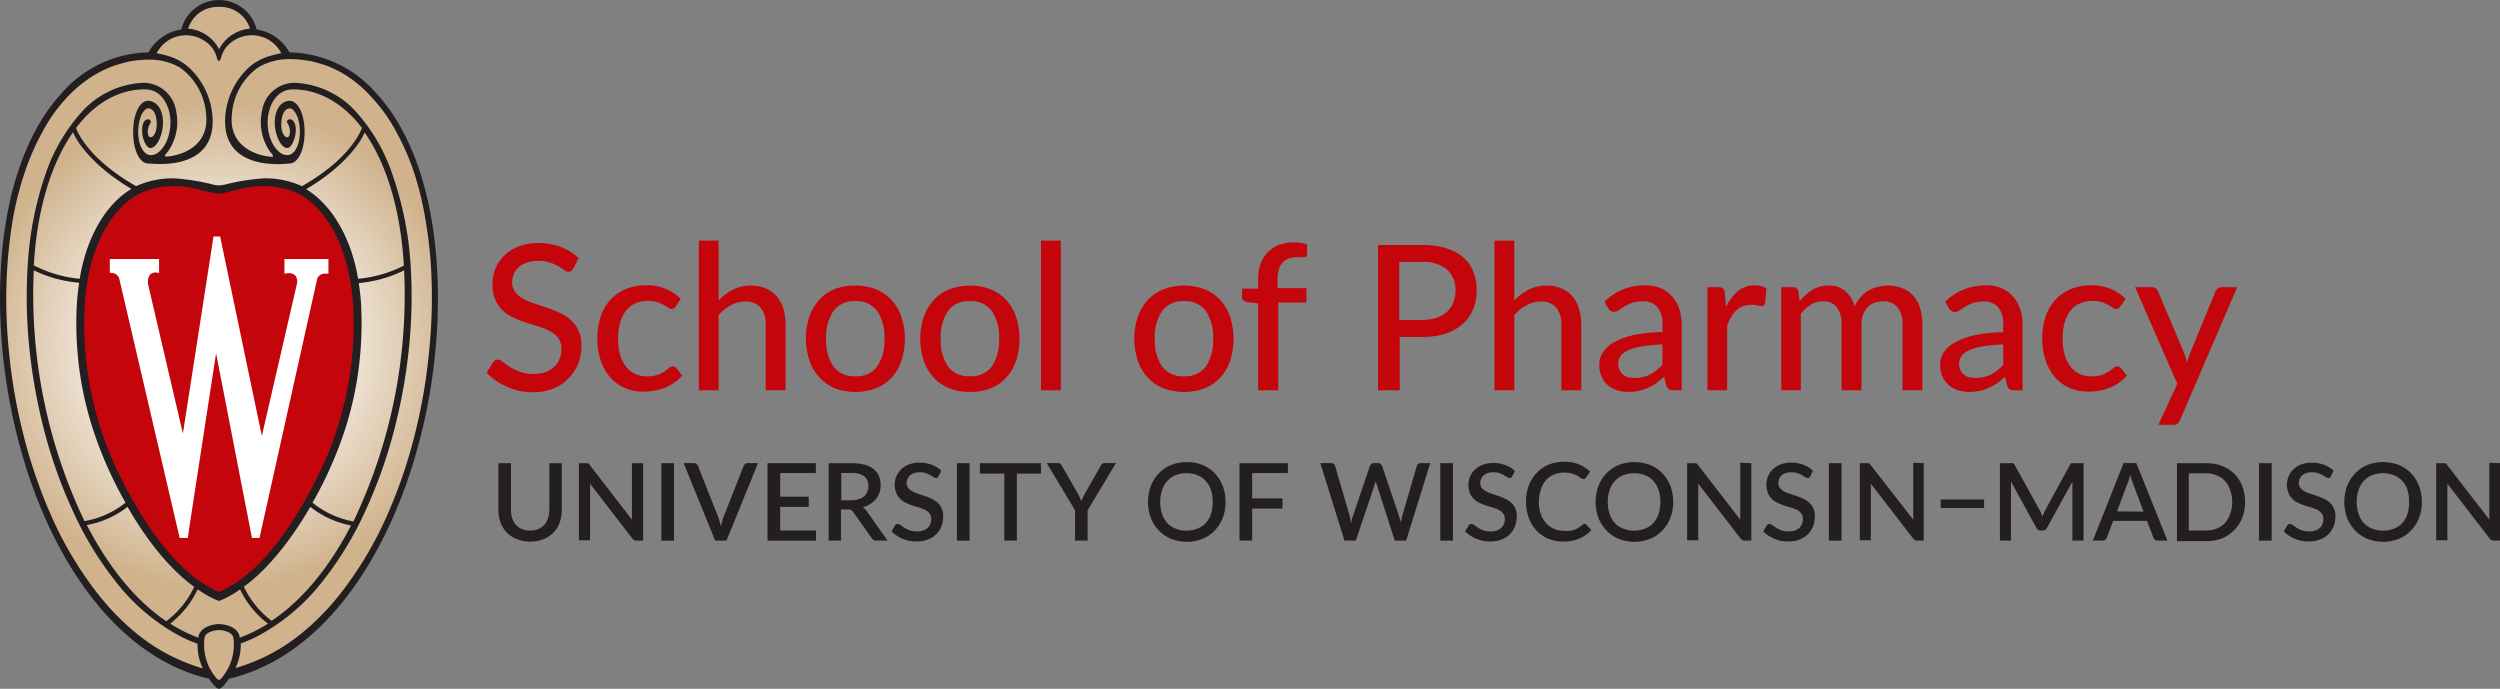 <svg xmlns="http://www.w3.org/2000/svg" xmlns:xlink="http://www.w3.org/1999/xlink" viewBox="0 0 295.95 81.54"><rect x="0" y="0" width="295.95" height="81.54" fill="#808080" stroke="none"/><defs><style>.cls-1{fill:url(#Final_Tan_Gradient);}.cls-2{fill:#231f20;}.cls-3{fill:#c5050c;}.cls-4{fill:#fff;}</style><radialGradient id="Final_Tan_Gradient" cx="17.46" cy="45.42" r="32.13" gradientTransform="translate(7.49 -7.17) scale(1.06 1.06)" gradientUnits="userSpaceOnUse"><stop offset="0.25" stop-color="#fff"/><stop offset="0.84" stop-color="#d0b38d"/></radialGradient></defs><title>l_pharmacy-color-flush</title><g id="Layer_1" data-name="Layer 1"><path class="cls-1" d="M25.92,81.28a3.53,3.53,0,0,1-1-1.08l-.05-.09-.11,0C7.85,76.14-1.58,50.15.54,29.29a45.25,45.25,0,0,1,1.2-6.78,33.84,33.84,0,0,1,2.17-6,22.17,22.17,0,0,1,3.51-5.28,13.72,13.72,0,0,1,10-4.79c.09,0,.33,0,.35-.23a5.11,5.11,0,0,1,3.62-2.46l.18,0,0-.17a4.4,4.4,0,0,1,8.52,0l0,.18.18,0A5.18,5.18,0,0,1,34,6.23c0,.23.26.24.34.24a13.72,13.72,0,0,1,10.06,4.79,22.35,22.35,0,0,1,4,6.27l.22.52a39.93,39.93,0,0,1,2.7,11.24C53.42,50.15,44,76.14,27.06,80.09l-.1,0-.06.09A3.42,3.42,0,0,1,25.92,81.28Z"/><path class="cls-2" d="M51.54,29.26a46.78,46.78,0,0,0-.81-5.13,37.15,37.15,0,0,0-1.3-4.61,28.81,28.81,0,0,0-2.08-4.6,20.82,20.82,0,0,0-2.76-3.83A14,14,0,0,0,34.35,6.2h-.08a5.42,5.42,0,0,0-3.89-2.72,4.6,4.6,0,0,0-8.92,0A5.42,5.42,0,0,0,17.57,6.2h-.08A14,14,0,0,0,7.25,11.09a20.82,20.82,0,0,0-2.76,3.83,28.81,28.81,0,0,0-2.08,4.6,35.5,35.5,0,0,0-1.3,4.61A46.78,46.78,0,0,0,.3,29.26c-2.15,21.13,7.35,47.1,24.44,51.09.26.39.85,1.19,1.18,1.19s.92-.8,1.18-1.19C44.19,76.36,53.69,50.39,51.54,29.26ZM25.92.82a3.66,3.66,0,0,1,3.67,2.57A4.57,4.57,0,0,0,26,5.7s0,.09-.06.09-.05-.07-.07-.09a4.55,4.55,0,0,0-3.6-2.31A3.66,3.66,0,0,1,25.92.82Zm-1.74,4a3.31,3.31,0,0,1,1.49,2c.06.24.15.39.25.39s.19-.15.25-.39a3.31,3.31,0,0,1,1.49-2A3.92,3.92,0,0,1,33.3,6.3a13.14,13.14,0,0,0-1.56.39,6.31,6.31,0,0,0-2.22,1.24,8.78,8.78,0,0,0-2.84,5.69c-.62,6.84,7.21,5.76,7.6,5.73,1,0,1.78-1.59,1.78-3.71s-.78-3.71-1.78-3.71c-.6,0-1.65.49-1.75,2.38-.07,1.33.58,3.1,1.42,3.21.44.06.84-.71,1-1.5s.05-1.74-.55-1.89a.36.36,0,0,0-.44.26c0,.17.38.47.36,1.25,0,1.17-1.19.59-1-1.27.14-1.65,1-1.54,1-1.54.47,0,1.18,1,1.18,2.81,0,1.63-.79,3.39-2.29,2.47-1.27-.92-1.77-3.06-1.42-4.71.16-.76.81-2.82,2.92-2.82,3,0,5.88,1.6,8.14,4.57C42.55,16,41,19,36,21.89a1.75,1.75,0,0,1-.27.14,10.31,10.31,0,0,0-4.61-.91,25.36,25.36,0,0,0-4.33.69,3.59,3.59,0,0,1-.86.14h0a3.59,3.59,0,0,1-.86-.14,25.36,25.36,0,0,0-4.33-.69,10.31,10.31,0,0,0-4.61.91,1.38,1.38,0,0,1-.27-.14C10.86,19,9.29,16,9,15.15c2.27-3,5.1-4.57,8.15-4.57,2.11,0,2.76,2.06,2.92,2.82.35,1.65-.15,3.79-1.42,4.71-1.5.92-2.29-.84-2.29-2.47,0-1.83.71-2.81,1.18-2.81,0,0,.87-.11,1,1.54.15,1.86-1,2.44-1.05,1.27,0-.78.41-1.08.37-1.25a.36.36,0,0,0-.44-.26c-.61.15-.66,1.21-.55,1.89s.52,1.56,1,1.5c.84-.11,1.49-1.88,1.42-3.21-.1-1.89-1.15-2.38-1.76-2.38-1,0-1.77,1.6-1.77,3.71s.76,3.71,1.77,3.71c.4,0,8.23,1.11,7.61-5.73a8.78,8.78,0,0,0-2.84-5.69A6.31,6.31,0,0,0,20.1,6.69a13.64,13.64,0,0,0-1.56-.39A3.92,3.92,0,0,1,24.18,4.82ZM9.37,33.47a28.5,28.5,0,0,0-.3,3.09A41.71,41.71,0,0,0,9.43,44,40.82,40.82,0,0,0,11,50.8a47,47,0,0,0,3.86,8.71A10.75,10.75,0,0,1,10,61.69,62.21,62.21,0,0,1,4,32,15.09,15.09,0,0,0,9.37,33.47ZM4,31.41c.4-6.83,2.14-12.19,4.65-15.76.45,1.16,2.4,4.06,6.91,6.71C11.76,24.66,10,29.42,9.44,33A14.67,14.67,0,0,1,4,31.41ZM15.1,60c2.87,5,5.72,7.91,7.89,9.47a10.84,10.84,0,0,1-3.31,4.07C15.94,71,12.77,67,10.28,62.15A10.92,10.92,0,0,0,15.1,60Zm8.32,9.77a11.43,11.43,0,0,0,2.5,1.38,11.43,11.43,0,0,0,2.5-1.38,11.09,11.09,0,0,0,3.3,4.06,17.12,17.12,0,0,1-3.35,1.66s0-.08,0-.12c-.24-1.23-1.85-1.49-2.44-1.49s-2.2.26-2.44,1.49a.5.5,0,0,1,0,.12,17.32,17.32,0,0,1-3.34-1.66A11.19,11.19,0,0,0,23.42,69.72Zm5.43-.3c2.17-1.56,5-4.52,7.89-9.47a10.92,10.92,0,0,0,4.82,2.2C39.07,67,35.9,71,32.15,73.49A10.93,10.93,0,0,1,28.85,69.42ZM37,59.51a47,47,0,0,0,3.86-8.71A40.82,40.82,0,0,0,42.41,44a41.71,41.71,0,0,0,.36-7.4c0-.69-.11-1.79-.3-3.09A15.09,15.09,0,0,0,47.84,32a62.21,62.21,0,0,1-6,29.73A10.75,10.75,0,0,1,37,59.51ZM42.39,33c-.58-3.55-2.33-8.22-6.14-10.61,4.51-2.65,6.46-5.55,6.91-6.71,2.51,3.57,4.25,8.93,4.65,15.76A14.68,14.68,0,0,1,42.39,33ZM23.13,78.85a22.14,22.14,0,0,1-5.48-2.74,25.55,25.55,0,0,1-3-2.45,28.16,28.16,0,0,1-2.2-2.3c-.47-.55-.92-1.12-1.36-1.7a44.11,44.11,0,0,1-5.2-9,59.62,59.62,0,0,1-3.2-9.53A65.58,65.58,0,0,1,1,41,60,60,0,0,1,.92,30.83c.15-1.81.37-3.61.69-5.39A38,38,0,0,1,3,20.2a28.93,28.93,0,0,1,2-4.54,19.19,19.19,0,0,1,2.94-4.14,14.83,14.83,0,0,1,3.7-2.9,13.38,13.38,0,0,1,1.81-.82q.46-.16,1-.3a7.92,7.92,0,0,1,1-.24,12.78,12.78,0,0,1,2.39-.2A7.13,7.13,0,0,1,21.3,8a7.45,7.45,0,0,1,3.11,5.65c.37,4.22-3.93,4.89-4.77,4.88-.13,0-.2-.13.22-.56a6.1,6.1,0,0,0,1-4.77A3.94,3.94,0,0,0,17.09,9.8a10.38,10.38,0,0,0-7.58,3.64,21.23,21.23,0,0,0-4.18,7.35A40,40,0,0,0,3.28,31.42a58.93,58.93,0,0,0,.21,9.94,65.31,65.31,0,0,0,1.82,9.9,56.66,56.66,0,0,0,3.3,9.2,40.13,40.13,0,0,0,5.12,8.43,24.06,24.06,0,0,0,7.59,6.42,15.8,15.8,0,0,0,2.07.9,6.2,6.2,0,0,0,.62,2.9A7.18,7.18,0,0,1,23.13,78.85Zm3.08,1.44a.55.55,0,0,1-.29.2.55.55,0,0,1-.29-.2,6.07,6.07,0,0,1-1.41-4.83c.11-.6,1.12-.87,1.7-.87s1.59.27,1.7.87A6.07,6.07,0,0,1,26.21,80.29ZM50.85,41a65.58,65.58,0,0,1-1.67,10.14A59.62,59.62,0,0,1,46,60.62a44.11,44.11,0,0,1-5.2,9c-.44.58-.89,1.15-1.36,1.7a30,30,0,0,1-2.2,2.3,25.55,25.55,0,0,1-3,2.45,22,22,0,0,1-5.49,2.74,6.52,6.52,0,0,1-.87.26,6.32,6.32,0,0,0,.62-2.9,15.8,15.8,0,0,0,2.07-.9,24.17,24.17,0,0,0,7.59-6.42,40.13,40.13,0,0,0,5.12-8.43,56.66,56.66,0,0,0,3.3-9.2,65.31,65.31,0,0,0,1.82-9.9,58.93,58.93,0,0,0,.21-9.94A39.65,39.65,0,0,0,46.5,20.79a21.05,21.05,0,0,0-4.17-7.35A10.38,10.38,0,0,0,34.75,9.8,3.93,3.93,0,0,0,31,13.24,6.1,6.1,0,0,0,32,18c.41.43.35.56.22.56-.84,0-5.14-.66-4.78-4.88A7.49,7.49,0,0,1,30.54,8a7.13,7.13,0,0,1,3.63-1,12.78,12.78,0,0,1,2.39.2,7.09,7.09,0,0,1,1,.24q.49.13,1,.3a13.26,13.26,0,0,1,1.8.82A14.7,14.7,0,0,1,44,11.52a19.19,19.19,0,0,1,2.94,4.14,28.93,28.93,0,0,1,2,4.54,36.57,36.57,0,0,1,1.33,5.24,54,54,0,0,1,.7,5.39A61.07,61.07,0,0,1,50.85,41Z"/><path class="cls-3" d="M41.84,36.69c-.11-2.51-.84-10.18-6.06-13.51a8.86,8.86,0,0,0-4.09-1.13c-2.56-.16-4.46.81-5.74.85h-.06c-1.28,0-3.19-1-5.75-.85a8.9,8.9,0,0,0-4.09,1.13c-5.21,3.33-6,11-6.05,13.51a40.6,40.6,0,0,0,3.31,17.74c3.6,8,8,13.57,12.26,15.48l.35.15.35-.15c4.3-1.91,8.66-7.53,12.26-15.48A40.76,40.76,0,0,0,41.84,36.69Z"/><path class="cls-4" d="M33.67,30.66V32.4l.35-.06h.16a1.12,1.12,0,0,1,.77.26,1.19,1.19,0,0,1,.2,1s-3.49,15.13-4.15,18c-.77-3.64-4.92-23.51-4.92-23.51l0-.09h-.82v.09s-3,19.35-3.61,23.23c-.78-3.36-4.13-17.7-4.13-17.7a2.35,2.35,0,0,1,0-.26,1.19,1.19,0,0,1,.29-.89.9.9,0,0,1,.67-.21l.35.05V30.66H13V32.3l.26,0c.13,0,.78.18.88.78,0,0,6.82,29.28,7.11,30.52l0,.08h1v-.09c0-.2,2.81-18.36,3.33-21.77l4.23,21.78,0,.08h.91L37.53,33.1a.91.91,0,0,1,.95-.7h.06l.34,0V30.66Z"/><path class="cls-2" d="M62.72,62.8a2.37,2.37,0,0,0,1-.17,2,2,0,0,0,.71-.5,2.16,2.16,0,0,0,.44-.77,3.13,3.13,0,0,0,.16-1V54.83h1.48v5.53a4.3,4.3,0,0,1-.26,1.5,3.37,3.37,0,0,1-.74,1.19,3.33,3.33,0,0,1-1.18.78,4.31,4.31,0,0,1-3.11,0A3.33,3.33,0,0,1,60,63.05a3.37,3.37,0,0,1-.74-1.19,4.3,4.3,0,0,1-.26-1.5V54.83h1.49v5.53a3.07,3.07,0,0,0,.15,1,2.47,2.47,0,0,0,.44.78,2.12,2.12,0,0,0,.71.5A2.35,2.35,0,0,0,62.72,62.8Z"/><path class="cls-2" d="M76.13,54.83V64h-.76a.65.65,0,0,1-.29-.06.7.7,0,0,1-.23-.2l-5-6.48,0,.37c0,.12,0,.23,0,.33v6H68.53V54.83h.94l.13,0,.11.08a.73.73,0,0,1,.1.13l5,6.48,0-.39V54.83Z"/><path class="cls-2" d="M79.79,64h-1.5V54.83h1.5Z"/><path class="cls-2" d="M89.73,54.83,86,64H84.66l-3.73-9.18h1.2a.45.45,0,0,1,.31.1.55.55,0,0,1,.19.24l2.37,6c.12.34.24.72.35,1.16a5.62,5.62,0,0,1,.15-.62c0-.19.11-.37.17-.54l2.36-6a.54.54,0,0,1,.18-.23.48.48,0,0,1,.32-.11Z"/><path class="cls-2" d="M96.59,62.8V64H90.86V54.83h5.72V56H92.36V58.8h3.38V60H92.36V62.8Z"/><path class="cls-2" d="M105.08,64h-1.33a.61.61,0,0,1-.57-.31L101,60.61a1,1,0,0,0-.24-.23.92.92,0,0,0-.38-.07h-.83V64H98.1V54.83h2.7a6,6,0,0,1,1.56.18,3.06,3.06,0,0,1,1.07.53,2.06,2.06,0,0,1,.62.82,2.6,2.6,0,0,1,.2,1.06,2.65,2.65,0,0,1-.14.9,2.5,2.5,0,0,1-.41.75,3,3,0,0,1-.67.59,3.34,3.34,0,0,1-.9.38,1.62,1.62,0,0,1,.47.47Zm-4.32-4.78a2.65,2.65,0,0,0,.89-.13,1.7,1.7,0,0,0,.64-.34,1.36,1.36,0,0,0,.38-.54,1.65,1.65,0,0,0,.13-.68,1.37,1.37,0,0,0-.5-1.15,2.4,2.4,0,0,0-1.5-.39H99.59v3.23Z"/><path class="cls-2" d="M111.1,56.4a.86.86,0,0,1-.15.17.36.36,0,0,1-.19,0,.48.48,0,0,1-.27-.1l-.37-.23a3.66,3.66,0,0,0-.52-.23,2.17,2.17,0,0,0-.71-.1,2.22,2.22,0,0,0-.67.09,1.52,1.52,0,0,0-.49.27,1.21,1.21,0,0,0-.3.41,1.35,1.35,0,0,0-.1.5.89.89,0,0,0,.19.59,1.58,1.58,0,0,0,.48.39,3.42,3.42,0,0,0,.7.29l.79.27a7.68,7.68,0,0,1,.79.32,3,3,0,0,1,.7.45,2,2,0,0,1,.48.67,2.13,2.13,0,0,1,.19,1,3.13,3.13,0,0,1-.21,1.15,2.69,2.69,0,0,1-.61.93,2.76,2.76,0,0,1-1,.63,3.47,3.47,0,0,1-1.33.23,4.82,4.82,0,0,1-.86-.08,4.37,4.37,0,0,1-.8-.25,3.72,3.72,0,0,1-.71-.38,3.14,3.14,0,0,1-.59-.49l.43-.72a.5.5,0,0,1,.15-.14.46.46,0,0,1,.2,0,.55.55,0,0,1,.32.14l.43.3a3.15,3.15,0,0,0,.61.3,2.43,2.43,0,0,0,.86.13,1.84,1.84,0,0,0,1.25-.39,1.4,1.4,0,0,0,.44-1.09,1,1,0,0,0-.18-.63,1.54,1.54,0,0,0-.49-.42,3.67,3.67,0,0,0-.69-.28l-.79-.24a7.61,7.61,0,0,1-.79-.31,2.31,2.31,0,0,1-.69-.46,2,2,0,0,1-.49-.7,2.66,2.66,0,0,1,0-2,2.59,2.59,0,0,1,.56-.83,2.89,2.89,0,0,1,.93-.58,3.43,3.43,0,0,1,1.24-.21,4,4,0,0,1,1.46.25,3.27,3.27,0,0,1,1.13.7Z"/><path class="cls-2" d="M114.78,64h-1.5V54.83h1.5Z"/><path class="cls-2" d="M123.24,56.07h-2.86V64h-1.49V56.07H116V54.83h7.22Z"/><path class="cls-2" d="M128.75,60.41V64h-1.49v-3.6l-3.35-5.58h1.31a.45.45,0,0,1,.31.1.65.65,0,0,1,.19.24l1.88,3.29c.09.16.16.32.23.47a4.17,4.17,0,0,1,.19.44c0-.15.11-.3.17-.44l.23-.47,1.87-3.29a.72.72,0,0,1,.19-.24.45.45,0,0,1,.31-.1h1.31Z"/><path class="cls-2" d="M145.08,59.42a5.19,5.19,0,0,1-.33,1.88,4.33,4.33,0,0,1-.93,1.48,4.15,4.15,0,0,1-1.45,1,5.06,5.06,0,0,1-3.75,0,4.15,4.15,0,0,1-1.45-1,4.35,4.35,0,0,1-.94-1.48,5.52,5.52,0,0,1,0-3.76,4.5,4.5,0,0,1,.94-1.49,4.3,4.3,0,0,1,1.45-1,5.2,5.2,0,0,1,3.75,0,4.3,4.3,0,0,1,1.45,1,4.47,4.47,0,0,1,.93,1.49A5.19,5.19,0,0,1,145.08,59.42Zm-1.52,0a4.46,4.46,0,0,0-.21-1.42,3,3,0,0,0-.62-1.07,2.55,2.55,0,0,0-1-.68,3.28,3.28,0,0,0-1.28-.23,3.23,3.23,0,0,0-1.27.23,2.75,2.75,0,0,0-1,.68,3,3,0,0,0-.61,1.07,4.19,4.19,0,0,0-.22,1.42,4.25,4.25,0,0,0,.22,1.43,3.12,3.12,0,0,0,.61,1.07,2.7,2.7,0,0,0,1,.66,3.23,3.23,0,0,0,1.27.24,3.28,3.28,0,0,0,1.28-.24,2.5,2.5,0,0,0,1-.66,3.14,3.14,0,0,0,.62-1.07A4.53,4.53,0,0,0,143.56,59.42Z"/><path class="cls-2" d="M148.23,56V59h3.59v1.21h-3.59V64h-1.5V54.83h5.73V56Z"/><path class="cls-2" d="M169.31,54.83,166.46,64h-1.35L163,57.42c0-.07-.05-.15-.08-.24l-.06-.27c0,.1,0,.19-.07.27s-.05.17-.07.24L160.5,64h-1.34l-2.86-9.18h1.25a.53.53,0,0,1,.32.09.45.45,0,0,1,.18.25l1.72,5.89c0,.13.07.26.1.41s0,.31.08.47c0-.16.07-.32.1-.47s.08-.29.12-.41l2-5.89a.54.54,0,0,1,.18-.23.52.52,0,0,1,.32-.11h.43a.47.47,0,0,1,.32.1.75.75,0,0,1,.19.24l2,5.89c0,.12.08.25.12.4s.07.29.1.45c0-.16.05-.31.08-.45s.06-.28.09-.4l1.72-5.89a.43.43,0,0,1,.17-.24.54.54,0,0,1,.33-.1Z"/><path class="cls-2" d="M172,64h-1.5V54.83H172Z"/><path class="cls-2" d="M179,56.4a.61.61,0,0,1-.14.17.38.38,0,0,1-.19,0,.48.48,0,0,1-.27-.1l-.37-.23a3.66,3.66,0,0,0-.52-.23,2.2,2.2,0,0,0-.72-.1,2.26,2.26,0,0,0-.67.09,1.64,1.64,0,0,0-.49.27,1.06,1.06,0,0,0-.29.41,1.18,1.18,0,0,0-.1.5.94.94,0,0,0,.18.59,1.76,1.76,0,0,0,.49.39,3.11,3.11,0,0,0,.69.29l.8.27a7.68,7.68,0,0,1,.79.32,2.74,2.74,0,0,1,.69.45,2.23,2.23,0,0,1,.49.67,2.28,2.28,0,0,1,.18,1,3.13,3.13,0,0,1-.21,1.15,2.55,2.55,0,0,1-.61.93,2.67,2.67,0,0,1-1,.63,3.47,3.47,0,0,1-1.33.23,4.71,4.71,0,0,1-.85-.08,4.14,4.14,0,0,1-.8-.25,3.72,3.72,0,0,1-.71-.38,3.56,3.56,0,0,1-.6-.49l.44-.72a.62.62,0,0,1,.14-.14.46.46,0,0,1,.2,0,.58.58,0,0,1,.33.14l.43.3a3.15,3.15,0,0,0,.61.3,2.37,2.37,0,0,0,.85.13,1.82,1.82,0,0,0,1.25-.39,1.37,1.37,0,0,0,.45-1.09,1,1,0,0,0-.19-.63,1.35,1.35,0,0,0-.49-.42,3.67,3.67,0,0,0-.69-.28l-.79-.24a7.61,7.61,0,0,1-.79-.31,2.31,2.31,0,0,1-.69-.46,2.25,2.25,0,0,1-.49-.7,2.62,2.62,0,0,1-.18-1,2.46,2.46,0,0,1,.76-1.79,3,3,0,0,1,.92-.58,3.49,3.49,0,0,1,1.25-.21,4,4,0,0,1,1.45.25,3.31,3.31,0,0,1,1.14.7Z"/><path class="cls-2" d="M187.57,62a.27.27,0,0,1,.21.1l.6.64a4,4,0,0,1-1.38,1,4.78,4.78,0,0,1-1.95.36,4.44,4.44,0,0,1-1.82-.35,4.12,4.12,0,0,1-1.39-1,4.42,4.42,0,0,1-.88-1.49,5.43,5.43,0,0,1-.31-1.89,5.3,5.3,0,0,1,.33-1.9A4.46,4.46,0,0,1,181.9,56a4.17,4.17,0,0,1,1.43-1,4.77,4.77,0,0,1,1.83-.34,4.39,4.39,0,0,1,1.76.32,4.13,4.13,0,0,1,1.32.86l-.49.69a.34.34,0,0,1-.12.12.29.29,0,0,1-.19.05.59.59,0,0,1-.29-.11l-.41-.27a3.67,3.67,0,0,0-.64-.26,3.15,3.15,0,0,0-.94-.11,3,3,0,0,0-1.21.23,2.59,2.59,0,0,0-.94.66A3.07,3.07,0,0,0,182.4,58a4.2,4.2,0,0,0-.23,1.43,4.26,4.26,0,0,0,.23,1.44,3.14,3.14,0,0,0,.64,1.07,2.5,2.5,0,0,0,.94.67,3,3,0,0,0,1.17.23,4.7,4.7,0,0,0,.68,0,3.06,3.06,0,0,0,.56-.13,2.69,2.69,0,0,0,.48-.24,3.32,3.32,0,0,0,.45-.34A.37.37,0,0,1,187.57,62Z"/><path class="cls-2" d="M198.07,59.42a5.19,5.19,0,0,1-.33,1.88,4.33,4.33,0,0,1-.93,1.48,4.15,4.15,0,0,1-1.45,1,5.06,5.06,0,0,1-3.75,0,4.25,4.25,0,0,1-1.45-1,4.51,4.51,0,0,1-.94-1.48,5.52,5.52,0,0,1,0-3.76,4.66,4.66,0,0,1,.94-1.49,4.4,4.4,0,0,1,1.45-1,5.2,5.2,0,0,1,3.75,0,4.3,4.3,0,0,1,1.45,1,4.47,4.47,0,0,1,.93,1.49A5.19,5.19,0,0,1,198.07,59.42Zm-1.52,0a4.46,4.46,0,0,0-.21-1.42,3,3,0,0,0-.62-1.07,2.55,2.55,0,0,0-1-.68,3.65,3.65,0,0,0-2.55,0,2.63,2.63,0,0,0-1,.68,2.9,2.9,0,0,0-.62,1.07,4.19,4.19,0,0,0-.22,1.42,4.25,4.25,0,0,0,.22,1.43,3,3,0,0,0,.62,1.07,2.58,2.58,0,0,0,1,.66,3.51,3.51,0,0,0,2.55,0,2.5,2.5,0,0,0,1-.66,3.14,3.14,0,0,0,.62-1.07A4.53,4.53,0,0,0,196.55,59.42Z"/><path class="cls-2" d="M207.32,54.83V64h-.76a.65.65,0,0,1-.29-.06.7.7,0,0,1-.23-.2l-5-6.48,0,.37c0,.12,0,.23,0,.33v6h-1.32V54.83h.94l.13,0,.11.08.11.13,5,6.48c0-.13,0-.26,0-.39s0-.24,0-.35v-6Z"/><path class="cls-2" d="M214.29,56.4a.86.86,0,0,1-.15.17.36.36,0,0,1-.19,0,.48.48,0,0,1-.27-.1l-.37-.23a3.66,3.66,0,0,0-.52-.23,2.17,2.17,0,0,0-.71-.1,2.33,2.33,0,0,0-.68.09,1.58,1.58,0,0,0-.48.27,1.09,1.09,0,0,0-.3.41,1.18,1.18,0,0,0-.1.5.89.89,0,0,0,.19.59,1.58,1.58,0,0,0,.48.39,3.33,3.33,0,0,0,.69.29l.8.27a7.68,7.68,0,0,1,.79.32,2.74,2.74,0,0,1,.69.45,1.94,1.94,0,0,1,.49.67,2.28,2.28,0,0,1,.19,1,3.13,3.13,0,0,1-.21,1.15,2.69,2.69,0,0,1-.61.93,2.85,2.85,0,0,1-1,.63,3.5,3.5,0,0,1-1.33.23,4.82,4.82,0,0,1-.86-.08,4.14,4.14,0,0,1-.8-.25,3.72,3.72,0,0,1-.71-.38,3.14,3.14,0,0,1-.59-.49l.43-.72a.5.5,0,0,1,.15-.14.42.42,0,0,1,.2,0,.58.58,0,0,1,.32.14l.43.3a3.15,3.15,0,0,0,.61.3,2.41,2.41,0,0,0,.85.13,1.86,1.86,0,0,0,1.26-.39,1.4,1.4,0,0,0,.44-1.09,1,1,0,0,0-.18-.63,1.54,1.54,0,0,0-.49-.42,4,4,0,0,0-.69-.28c-.26-.07-.53-.15-.79-.24a7.77,7.77,0,0,1-.8-.31,2.45,2.45,0,0,1-.69-.46,2.08,2.08,0,0,1-.48-.7,2.66,2.66,0,0,1,0-2,2.3,2.3,0,0,1,.56-.83,3,3,0,0,1,.92-.58,3.52,3.52,0,0,1,1.25-.21,4,4,0,0,1,1.45.25,3.31,3.31,0,0,1,1.14.7Z"/><path class="cls-2" d="M218,64h-1.5V54.83H218Z"/><path class="cls-2" d="M227.73,54.83V64H227a.67.67,0,0,1-.3-.06.82.82,0,0,1-.23-.2l-5-6.48c0,.12,0,.25,0,.37s0,.23,0,.33v6h-1.31V54.83h.94l.12,0,.11.08.11.13,5.05,6.48c0-.13,0-.26,0-.39s0-.24,0-.35v-6Z"/><path class="cls-2" d="M229.74,59.13h5.14v1h-5.14Z"/><path class="cls-2" d="M246.65,54.83V64h-1.32V57.72c0-.1,0-.22,0-.34l0-.36-3,5.45a.56.56,0,0,1-.53.33h-.21a.56.56,0,0,1-.53-.33l-3-5.47,0,.37V64h-1.31V54.83H238a1.15,1.15,0,0,1,.3,0,.4.4,0,0,1,.2.22l2.95,5.33.18.38a3.25,3.25,0,0,1,.15.4c.05-.13.11-.27.17-.4a2.32,2.32,0,0,1,.18-.39l2.9-5.32a.4.4,0,0,1,.2-.22,1.15,1.15,0,0,1,.3,0Z"/><path class="cls-2" d="M256.58,64h-1.15a.46.46,0,0,1-.32-.1.63.63,0,0,1-.19-.24l-.76-2h-4l-.76,2a.54.54,0,0,1-.18.23.48.48,0,0,1-.32.11h-1.15l3.64-9.18h1.51Zm-2.83-3.44-1.26-3.36c-.1-.26-.2-.58-.31-1-.05.2-.1.38-.15.55l-.16.44-1.26,3.35Z"/><path class="cls-2" d="M265.77,59.42a5,5,0,0,1-.33,1.86,4.11,4.11,0,0,1-.93,1.45,4.35,4.35,0,0,1-1.45,1,5.12,5.12,0,0,1-1.88.33h-3.47V54.83h3.47a5.12,5.12,0,0,1,1.88.33,4.48,4.48,0,0,1,1.45.94,4.24,4.24,0,0,1,.93,1.46A5,5,0,0,1,265.77,59.42Zm-1.52,0A4.19,4.19,0,0,0,264,58a2.88,2.88,0,0,0-.61-1.07,2.58,2.58,0,0,0-1-.66,3.28,3.28,0,0,0-1.28-.24h-2V62.8h2a3.47,3.47,0,0,0,1.28-.22,2.73,2.73,0,0,0,1-.67,2.88,2.88,0,0,0,.61-1.07A4.15,4.15,0,0,0,264.25,59.42Z"/><path class="cls-2" d="M268.92,64h-1.5V54.83h1.5Z"/><path class="cls-2" d="M275.91,56.4a.86.86,0,0,1-.15.17.36.36,0,0,1-.19,0,.48.48,0,0,1-.27-.1l-.37-.23a3.66,3.66,0,0,0-.52-.23,2.17,2.17,0,0,0-.71-.1,2.33,2.33,0,0,0-.68.09,1.58,1.58,0,0,0-.48.27,1.09,1.09,0,0,0-.3.41,1.18,1.18,0,0,0-.1.5.89.89,0,0,0,.19.59,1.58,1.58,0,0,0,.48.39,3.42,3.42,0,0,0,.7.29l.79.27a7.68,7.68,0,0,1,.79.32,2.74,2.74,0,0,1,.69.45,1.94,1.94,0,0,1,.49.67,2.13,2.13,0,0,1,.19,1,3.13,3.13,0,0,1-.21,1.15,2.69,2.69,0,0,1-.61.93,2.76,2.76,0,0,1-1,.63,3.5,3.5,0,0,1-1.33.23,4.82,4.82,0,0,1-.86-.08,4.37,4.37,0,0,1-.8-.25,3.72,3.72,0,0,1-.71-.38,3.14,3.14,0,0,1-.59-.49l.43-.72a.5.5,0,0,1,.15-.14.42.42,0,0,1,.2,0,.58.58,0,0,1,.32.14l.43.3a3.15,3.15,0,0,0,.61.3,2.43,2.43,0,0,0,.86.13,1.84,1.84,0,0,0,1.25-.39,1.4,1.4,0,0,0,.44-1.09,1,1,0,0,0-.18-.63,1.54,1.54,0,0,0-.49-.42,3.67,3.67,0,0,0-.69-.28c-.26-.07-.53-.15-.79-.24a6.82,6.82,0,0,1-.79-.31,2.5,2.5,0,0,1-.7-.46,2.08,2.08,0,0,1-.48-.7,2.6,2.6,0,0,1,.57-2.83,3,3,0,0,1,.92-.58,3.52,3.52,0,0,1,1.25-.21,4,4,0,0,1,1.45.25,3.31,3.31,0,0,1,1.14.7Z"/><path class="cls-2" d="M286.7,59.42a5.19,5.19,0,0,1-.33,1.88,4.33,4.33,0,0,1-.93,1.48,4.15,4.15,0,0,1-1.45,1,5.06,5.06,0,0,1-3.75,0,4.25,4.25,0,0,1-1.45-1,4.51,4.51,0,0,1-.94-1.48,5.52,5.52,0,0,1,0-3.76,4.66,4.66,0,0,1,.94-1.49,4.4,4.4,0,0,1,1.45-1,5.2,5.2,0,0,1,3.75,0,4.3,4.3,0,0,1,1.45,1,4.47,4.47,0,0,1,.93,1.49A5.19,5.19,0,0,1,286.7,59.42Zm-1.52,0A4.46,4.46,0,0,0,285,58a3,3,0,0,0-.62-1.07,2.55,2.55,0,0,0-1-.68,3.65,3.65,0,0,0-2.55,0,2.63,2.63,0,0,0-1,.68,2.9,2.9,0,0,0-.62,1.07,4.19,4.19,0,0,0-.22,1.42,4.25,4.25,0,0,0,.22,1.43,3,3,0,0,0,.62,1.07,2.58,2.58,0,0,0,1,.66,3.51,3.51,0,0,0,2.55,0,2.5,2.5,0,0,0,1-.66,3.14,3.14,0,0,0,.62-1.07A4.53,4.53,0,0,0,285.18,59.42Z"/><path class="cls-2" d="M296,54.83V64h-.76a.65.65,0,0,1-.29-.06.7.7,0,0,1-.23-.2l-5-6.48,0,.37c0,.12,0,.23,0,.33v6h-1.32V54.83h.94l.13,0,.11.08.11.13,5,6.48c0-.13,0-.26,0-.39s0-.24,0-.35v-6Z"/><path class="cls-3" d="M67.88,31.77a.86.86,0,0,1-.25.3.53.53,0,0,1-.34.1.92.92,0,0,1-.49-.2,7.78,7.78,0,0,0-.69-.44,4.58,4.58,0,0,0-1-.45,4.28,4.28,0,0,0-1.38-.2,4.07,4.07,0,0,0-1.32.2,2.79,2.79,0,0,0-1,.54,2.32,2.32,0,0,0-.58.81,2.51,2.51,0,0,0-.2,1A1.8,1.8,0,0,0,61,34.58a3,3,0,0,0,.93.78,7.06,7.06,0,0,0,1.3.56l1.5.5a12.34,12.34,0,0,1,1.5.6,5.06,5.06,0,0,1,1.31.84,3.75,3.75,0,0,1,.93,1.25,4.11,4.11,0,0,1,.36,1.81,5.76,5.76,0,0,1-.39,2.13,4.87,4.87,0,0,1-1.14,1.74A5.05,5.05,0,0,1,65.51,46a6.54,6.54,0,0,1-2.46.43,8.45,8.45,0,0,1-1.61-.16A8,8,0,0,1,60,45.77a7.41,7.41,0,0,1-1.3-.71,6.09,6.09,0,0,1-1.09-.93l.74-1.22a.82.82,0,0,1,.25-.24.6.6,0,0,1,.35-.1,1,1,0,0,1,.58.27c.22.17.49.37.81.58a7.08,7.08,0,0,0,1.17.58,4.47,4.47,0,0,0,1.65.26,4.36,4.36,0,0,0,1.41-.21,2.84,2.84,0,0,0,1-.6,2.51,2.51,0,0,0,.66-.94,3.19,3.19,0,0,0,.23-1.22,2.07,2.07,0,0,0-.35-1.24,2.7,2.7,0,0,0-.93-.8,6.43,6.43,0,0,0-1.3-.55l-1.5-.48a12.22,12.22,0,0,1-1.5-.57,4.81,4.81,0,0,1-1.31-.84,3.94,3.94,0,0,1-.93-1.31,4.82,4.82,0,0,1-.34-1.94,4.6,4.6,0,0,1,1.41-3.32,5.25,5.25,0,0,1,1.69-1.07,6.39,6.39,0,0,1,2.31-.4,7.63,7.63,0,0,1,2.67.46,6.2,6.2,0,0,1,2.12,1.33Z"/><path class="cls-3" d="M80,36.28a1,1,0,0,1-.21.21.42.42,0,0,1-.29.08.66.66,0,0,1-.4-.15,4.6,4.6,0,0,0-.53-.32,4.68,4.68,0,0,0-.77-.33,3.55,3.55,0,0,0-1.11-.15,3.44,3.44,0,0,0-1.52.32,2.87,2.87,0,0,0-1.1.88,4,4,0,0,0-.67,1.41,7.07,7.07,0,0,0-.23,1.86,6.9,6.9,0,0,0,.24,1.9,3.9,3.9,0,0,0,.69,1.4,2.85,2.85,0,0,0,1.08.87,3.23,3.23,0,0,0,1.41.29,3.67,3.67,0,0,0,1.25-.18,4.17,4.17,0,0,0,.82-.41,5.42,5.42,0,0,0,.54-.4.68.68,0,0,1,.44-.18.51.51,0,0,1,.44.21l.68.87a4.59,4.59,0,0,1-1,.87,5.06,5.06,0,0,1-1.1.59,7.47,7.47,0,0,1-1.23.34,8.17,8.17,0,0,1-1.31.1,5.4,5.4,0,0,1-2.13-.42,4.71,4.71,0,0,1-1.71-1.22,5.79,5.79,0,0,1-1.15-2,7.86,7.86,0,0,1-.42-2.66,8.05,8.05,0,0,1,.38-2.51,5.6,5.6,0,0,1,1.11-2,5.22,5.22,0,0,1,1.82-1.3,6,6,0,0,1,2.47-.48,5.52,5.52,0,0,1,4.09,1.61Z"/><path class="cls-3" d="M85.07,35.55a6.64,6.64,0,0,1,1.7-1.26,4.59,4.59,0,0,1,2.14-.48,4.27,4.27,0,0,1,1.77.34,3.55,3.55,0,0,1,1.28.94,4.17,4.17,0,0,1,.78,1.46A6.52,6.52,0,0,1,93,38.43V46.2H90.65V38.43a3.09,3.09,0,0,0-.6-2,2.23,2.23,0,0,0-1.84-.73,3.39,3.39,0,0,0-1.68.43,5.45,5.45,0,0,0-1.46,1.16V46.2H82.73V28.48h2.34Z"/><path class="cls-3" d="M101.27,33.81a6.53,6.53,0,0,1,2.43.44,5,5,0,0,1,1.84,1.26,5.59,5.59,0,0,1,1.17,2,8.45,8.45,0,0,1,0,5.2,5.42,5.42,0,0,1-1.17,2,5.08,5.08,0,0,1-1.84,1.26,7.14,7.14,0,0,1-4.88,0A5.2,5.2,0,0,1,97,44.67a5.44,5.44,0,0,1-1.18-2,8.26,8.26,0,0,1,0-5.2,5.61,5.61,0,0,1,1.18-2,5.08,5.08,0,0,1,1.85-1.26A6.56,6.56,0,0,1,101.27,33.81Zm0,10.73a3,3,0,0,0,2.58-1.16,5.54,5.54,0,0,0,.85-3.28,5.54,5.54,0,0,0-.85-3.28,3,3,0,0,0-2.58-1.17,3,3,0,0,0-2.61,1.17,5.4,5.4,0,0,0-.86,3.28,5.4,5.4,0,0,0,.86,3.28A3,3,0,0,0,101.27,44.54Z"/><path class="cls-3" d="M114.83,33.81a6.45,6.45,0,0,1,2.43.44,5,5,0,0,1,1.85,1.26,5.59,5.59,0,0,1,1.17,2,8.45,8.45,0,0,1,0,5.2,5.42,5.42,0,0,1-1.17,2,5.11,5.11,0,0,1-1.85,1.26,6.46,6.46,0,0,1-2.43.43,6.54,6.54,0,0,1-2.44-.43,5.2,5.2,0,0,1-1.85-1.26,5.44,5.44,0,0,1-1.18-2,8.26,8.26,0,0,1,0-5.2,5.61,5.61,0,0,1,1.18-2,5.08,5.08,0,0,1,1.85-1.26A6.54,6.54,0,0,1,114.83,33.81Zm0,10.73a3,3,0,0,0,2.58-1.16,5.47,5.47,0,0,0,.86-3.28,5.47,5.47,0,0,0-.86-3.28,3,3,0,0,0-2.58-1.17,3,3,0,0,0-2.61,1.17,5.47,5.47,0,0,0-.85,3.28,5.47,5.47,0,0,0,.85,3.28A3.06,3.06,0,0,0,114.83,44.54Z"/><path class="cls-3" d="M125.58,28.48V46.2h-2.35V28.48Z"/><path class="cls-3" d="M140.18,33.81a6.53,6.53,0,0,1,2.43.44,5,5,0,0,1,1.84,1.26,5.59,5.59,0,0,1,1.17,2,8.45,8.45,0,0,1,0,5.2,5.42,5.42,0,0,1-1.17,2,5.08,5.08,0,0,1-1.84,1.26,7.14,7.14,0,0,1-4.88,0,5.2,5.2,0,0,1-1.85-1.26,5.44,5.44,0,0,1-1.18-2,8.26,8.26,0,0,1,0-5.2,5.61,5.61,0,0,1,1.18-2,5.08,5.08,0,0,1,1.85-1.26A6.56,6.56,0,0,1,140.18,33.81Zm0,10.73a3,3,0,0,0,2.58-1.16,5.54,5.54,0,0,0,.85-3.28,5.54,5.54,0,0,0-.85-3.28,3,3,0,0,0-2.58-1.17,3,3,0,0,0-2.61,1.17,5.4,5.4,0,0,0-.86,3.28,5.4,5.4,0,0,0,.86,3.28A3,3,0,0,0,140.18,44.54Z"/><path class="cls-3" d="M148.94,46.2V35.92l-1.28-.15a1.16,1.16,0,0,1-.45-.2.5.5,0,0,1-.17-.4v-1h1.9V33.09a5.42,5.42,0,0,1,.29-1.86,3.89,3.89,0,0,1,.86-1.38,3.66,3.66,0,0,1,1.35-.87,5.13,5.13,0,0,1,1.77-.29,4.61,4.61,0,0,1,1.52.24l0,1.17a.38.38,0,0,1-.09.24.49.49,0,0,1-.23.11,1.06,1.06,0,0,1-.33,0h-.43a3.32,3.32,0,0,0-1,.13,1.77,1.77,0,0,0-.76.45,1.94,1.94,0,0,0-.48.82,4.13,4.13,0,0,0-.17,1.26v1h3.42v1.7h-3.34V46.2Z"/><path class="cls-3" d="M168.35,29a9.56,9.56,0,0,1,2.88.39,5.61,5.61,0,0,1,2,1.08,4.41,4.41,0,0,1,1.19,1.7,6,6,0,0,1,.39,2.21,5.79,5.79,0,0,1-.42,2.23,4.85,4.85,0,0,1-1.23,1.74,5.76,5.76,0,0,1-2,1.14,9.14,9.14,0,0,1-2.8.4h-2.66V46.2h-2.56V29Zm0,8.87a5.22,5.22,0,0,0,1.71-.25,3.66,3.66,0,0,0,1.24-.71,3,3,0,0,0,.75-1.11,4,4,0,0,0,.25-1.42,3.19,3.19,0,0,0-1-2.47,4.25,4.25,0,0,0-3-.9h-2.66v6.86Z"/><path class="cls-3" d="M179.26,35.55a6.64,6.64,0,0,1,1.7-1.26,4.59,4.59,0,0,1,2.14-.48,4.27,4.27,0,0,1,1.77.34,3.55,3.55,0,0,1,1.28.94,4.17,4.17,0,0,1,.78,1.46,6.52,6.52,0,0,1,.26,1.88V46.2h-2.35V38.43a3.09,3.09,0,0,0-.6-2,2.23,2.23,0,0,0-1.84-.73,3.39,3.39,0,0,0-1.68.43,5.45,5.45,0,0,0-1.46,1.16V46.2h-2.34V28.48h2.34Z"/><path class="cls-3" d="M189.93,35.71a6.88,6.88,0,0,1,2.21-1.45,7,7,0,0,1,2.62-.48,4.66,4.66,0,0,1,1.85.34,3.79,3.79,0,0,1,1.36,1,4.23,4.23,0,0,1,.83,1.47,5.85,5.85,0,0,1,.28,1.88V46.2h-1a1,1,0,0,1-.53-.12.77.77,0,0,1-.29-.42L197,44.59a10,10,0,0,1-.92.76,5.85,5.85,0,0,1-1,.56,4.57,4.57,0,0,1-1.06.36,6,6,0,0,1-1.25.12,4.54,4.54,0,0,1-1.35-.2,3,3,0,0,1-1.1-.61,2.84,2.84,0,0,1-.73-1,3.46,3.46,0,0,1-.27-1.42,2.71,2.71,0,0,1,.39-1.39A3.5,3.5,0,0,1,191,40.56a8.39,8.39,0,0,1,2.3-.87,17.47,17.47,0,0,1,3.5-.38v-.89a3.09,3.09,0,0,0-.59-2.06,2.15,2.15,0,0,0-1.73-.69,4,4,0,0,0-1.29.19,5.39,5.39,0,0,0-.9.43l-.66.43a1.05,1.05,0,0,1-.58.19.69.69,0,0,1-.41-.13,1.06,1.06,0,0,1-.28-.32Zm6.86,5.07a18.28,18.28,0,0,0-2.42.23,6.35,6.35,0,0,0-1.62.46,2.13,2.13,0,0,0-.9.68,1.43,1.43,0,0,0-.28.87,1.87,1.87,0,0,0,.15.78,1.49,1.49,0,0,0,.41.54,1.71,1.71,0,0,0,.6.31,3.1,3.1,0,0,0,.76.09,4.37,4.37,0,0,0,1-.1,4.78,4.78,0,0,0,.85-.31,3.86,3.86,0,0,0,.75-.49,6.18,6.18,0,0,0,.71-.66Z"/><path class="cls-3" d="M204.32,36.34a5.74,5.74,0,0,1,1.42-1.88,3,3,0,0,1,2-.68,3,3,0,0,1,.75.09,1.94,1.94,0,0,1,.62.27l-.16,1.76a.36.36,0,0,1-.39.32,3.31,3.31,0,0,1-.51-.06,3.26,3.26,0,0,0-.72-.07,3,3,0,0,0-1,.16,2.42,2.42,0,0,0-.78.48,3.67,3.67,0,0,0-.6.78,7.34,7.34,0,0,0-.49,1.05V46.2h-2.34V34h1.34a.74.74,0,0,1,.52.14.94.94,0,0,1,.2.49Z"/><path class="cls-3" d="M210.86,46.2V34h1.41a.57.57,0,0,1,.61.47l.17,1.17a6.15,6.15,0,0,1,1.49-1.32,3.59,3.59,0,0,1,1.93-.51,2.85,2.85,0,0,1,2,.67,3.8,3.8,0,0,1,1.1,1.8,3.78,3.78,0,0,1,1.62-1.88,3.9,3.9,0,0,1,1.1-.44,4.71,4.71,0,0,1,1.18-.15,4.45,4.45,0,0,1,1.73.31,3.36,3.36,0,0,1,1.29.89,4.08,4.08,0,0,1,.81,1.45,6.66,6.66,0,0,1,.27,2V46.2h-2.35V38.43a3.12,3.12,0,0,0-.59-2.06,2.16,2.16,0,0,0-1.74-.7,2.64,2.64,0,0,0-1,.18,2.09,2.09,0,0,0-.79.52,2.43,2.43,0,0,0-.54.86,3.21,3.21,0,0,0-.2,1.2V46.2H218V38.43a3.2,3.2,0,0,0-.57-2.09,2.05,2.05,0,0,0-1.65-.67,2.6,2.6,0,0,0-1.41.4,4.44,4.44,0,0,0-1.19,1.08V46.2Z"/><path class="cls-3" d="M230.28,35.71a6.88,6.88,0,0,1,2.21-1.45,7,7,0,0,1,2.62-.48,4.66,4.66,0,0,1,1.85.34,3.79,3.79,0,0,1,1.36,1,4.23,4.23,0,0,1,.83,1.47,5.85,5.85,0,0,1,.28,1.88V46.2h-1a1,1,0,0,1-.53-.12.82.82,0,0,1-.29-.42l-.25-1.07a10,10,0,0,1-.92.76,5.85,5.85,0,0,1-1,.56,4.57,4.57,0,0,1-1.06.36,6,6,0,0,1-1.25.12,4.54,4.54,0,0,1-1.35-.2,2.85,2.85,0,0,1-1.09-.61,2.74,2.74,0,0,1-.74-1,3.46,3.46,0,0,1-.27-1.42,2.71,2.71,0,0,1,.39-1.39,3.5,3.5,0,0,1,1.27-1.19,8.39,8.39,0,0,1,2.3-.87,17.47,17.47,0,0,1,3.5-.38v-.89a3.09,3.09,0,0,0-.59-2.06,2.15,2.15,0,0,0-1.73-.69,4,4,0,0,0-1.29.19,5.39,5.39,0,0,0-.9.43l-.66.43a1.05,1.05,0,0,1-.58.19.69.69,0,0,1-.41-.13,1.06,1.06,0,0,1-.28-.32Zm6.86,5.07a18.28,18.28,0,0,0-2.42.23,6.35,6.35,0,0,0-1.62.46,2.13,2.13,0,0,0-.9.68,1.43,1.43,0,0,0-.28.87,1.87,1.87,0,0,0,.15.78,1.49,1.49,0,0,0,.41.54,1.71,1.71,0,0,0,.6.31,3.1,3.1,0,0,0,.76.09,4.37,4.37,0,0,0,1-.1,4.78,4.78,0,0,0,.85-.31,3.86,3.86,0,0,0,.75-.49,6.18,6.18,0,0,0,.71-.66Z"/><path class="cls-3" d="M251,36.28a1,1,0,0,1-.21.21.4.4,0,0,1-.29.08.69.69,0,0,1-.4-.15,4.6,4.6,0,0,0-.53-.32,4.34,4.34,0,0,0-.77-.33,3.55,3.55,0,0,0-1.11-.15,3.5,3.5,0,0,0-1.52.32,2.87,2.87,0,0,0-1.1.88,4.39,4.39,0,0,0-.67,1.41,7.08,7.08,0,0,0-.22,1.86,6.9,6.9,0,0,0,.24,1.9,3.89,3.89,0,0,0,.68,1.4,3,3,0,0,0,1.08.87,3.28,3.28,0,0,0,1.42.29,3.61,3.61,0,0,0,1.24-.18,4.17,4.17,0,0,0,.82-.41,3.79,3.79,0,0,0,.54-.4.68.68,0,0,1,.44-.18.53.53,0,0,1,.45.21l.67.87a4.54,4.54,0,0,1-.94.87,5.38,5.38,0,0,1-1.11.59,7,7,0,0,1-1.23.34,8,8,0,0,1-1.3.1,5.4,5.4,0,0,1-2.13-.42,4.75,4.75,0,0,1-1.72-1.22,6,6,0,0,1-1.15-2,7.86,7.86,0,0,1-.42-2.66,8.05,8.05,0,0,1,.38-2.51,5.62,5.62,0,0,1,1.12-2,5.13,5.13,0,0,1,1.82-1.3,6,6,0,0,1,2.47-.48,5.86,5.86,0,0,1,2.3.42,5.62,5.62,0,0,1,1.78,1.19Z"/><path class="cls-3" d="M264.84,34l-6.77,15.74a.94.94,0,0,1-.29.4.8.8,0,0,1-.53.15h-1.74l2.24-4.86-5-11.43h2a.68.68,0,0,1,.47.15.82.82,0,0,1,.24.32l3.1,7.32.18.56c.06.19.11.37.15.56l.18-.57c.07-.19.13-.38.21-.56l3-7.31a.86.86,0,0,1,.27-.33A.66.66,0,0,1,263,34Z"/></g></svg>